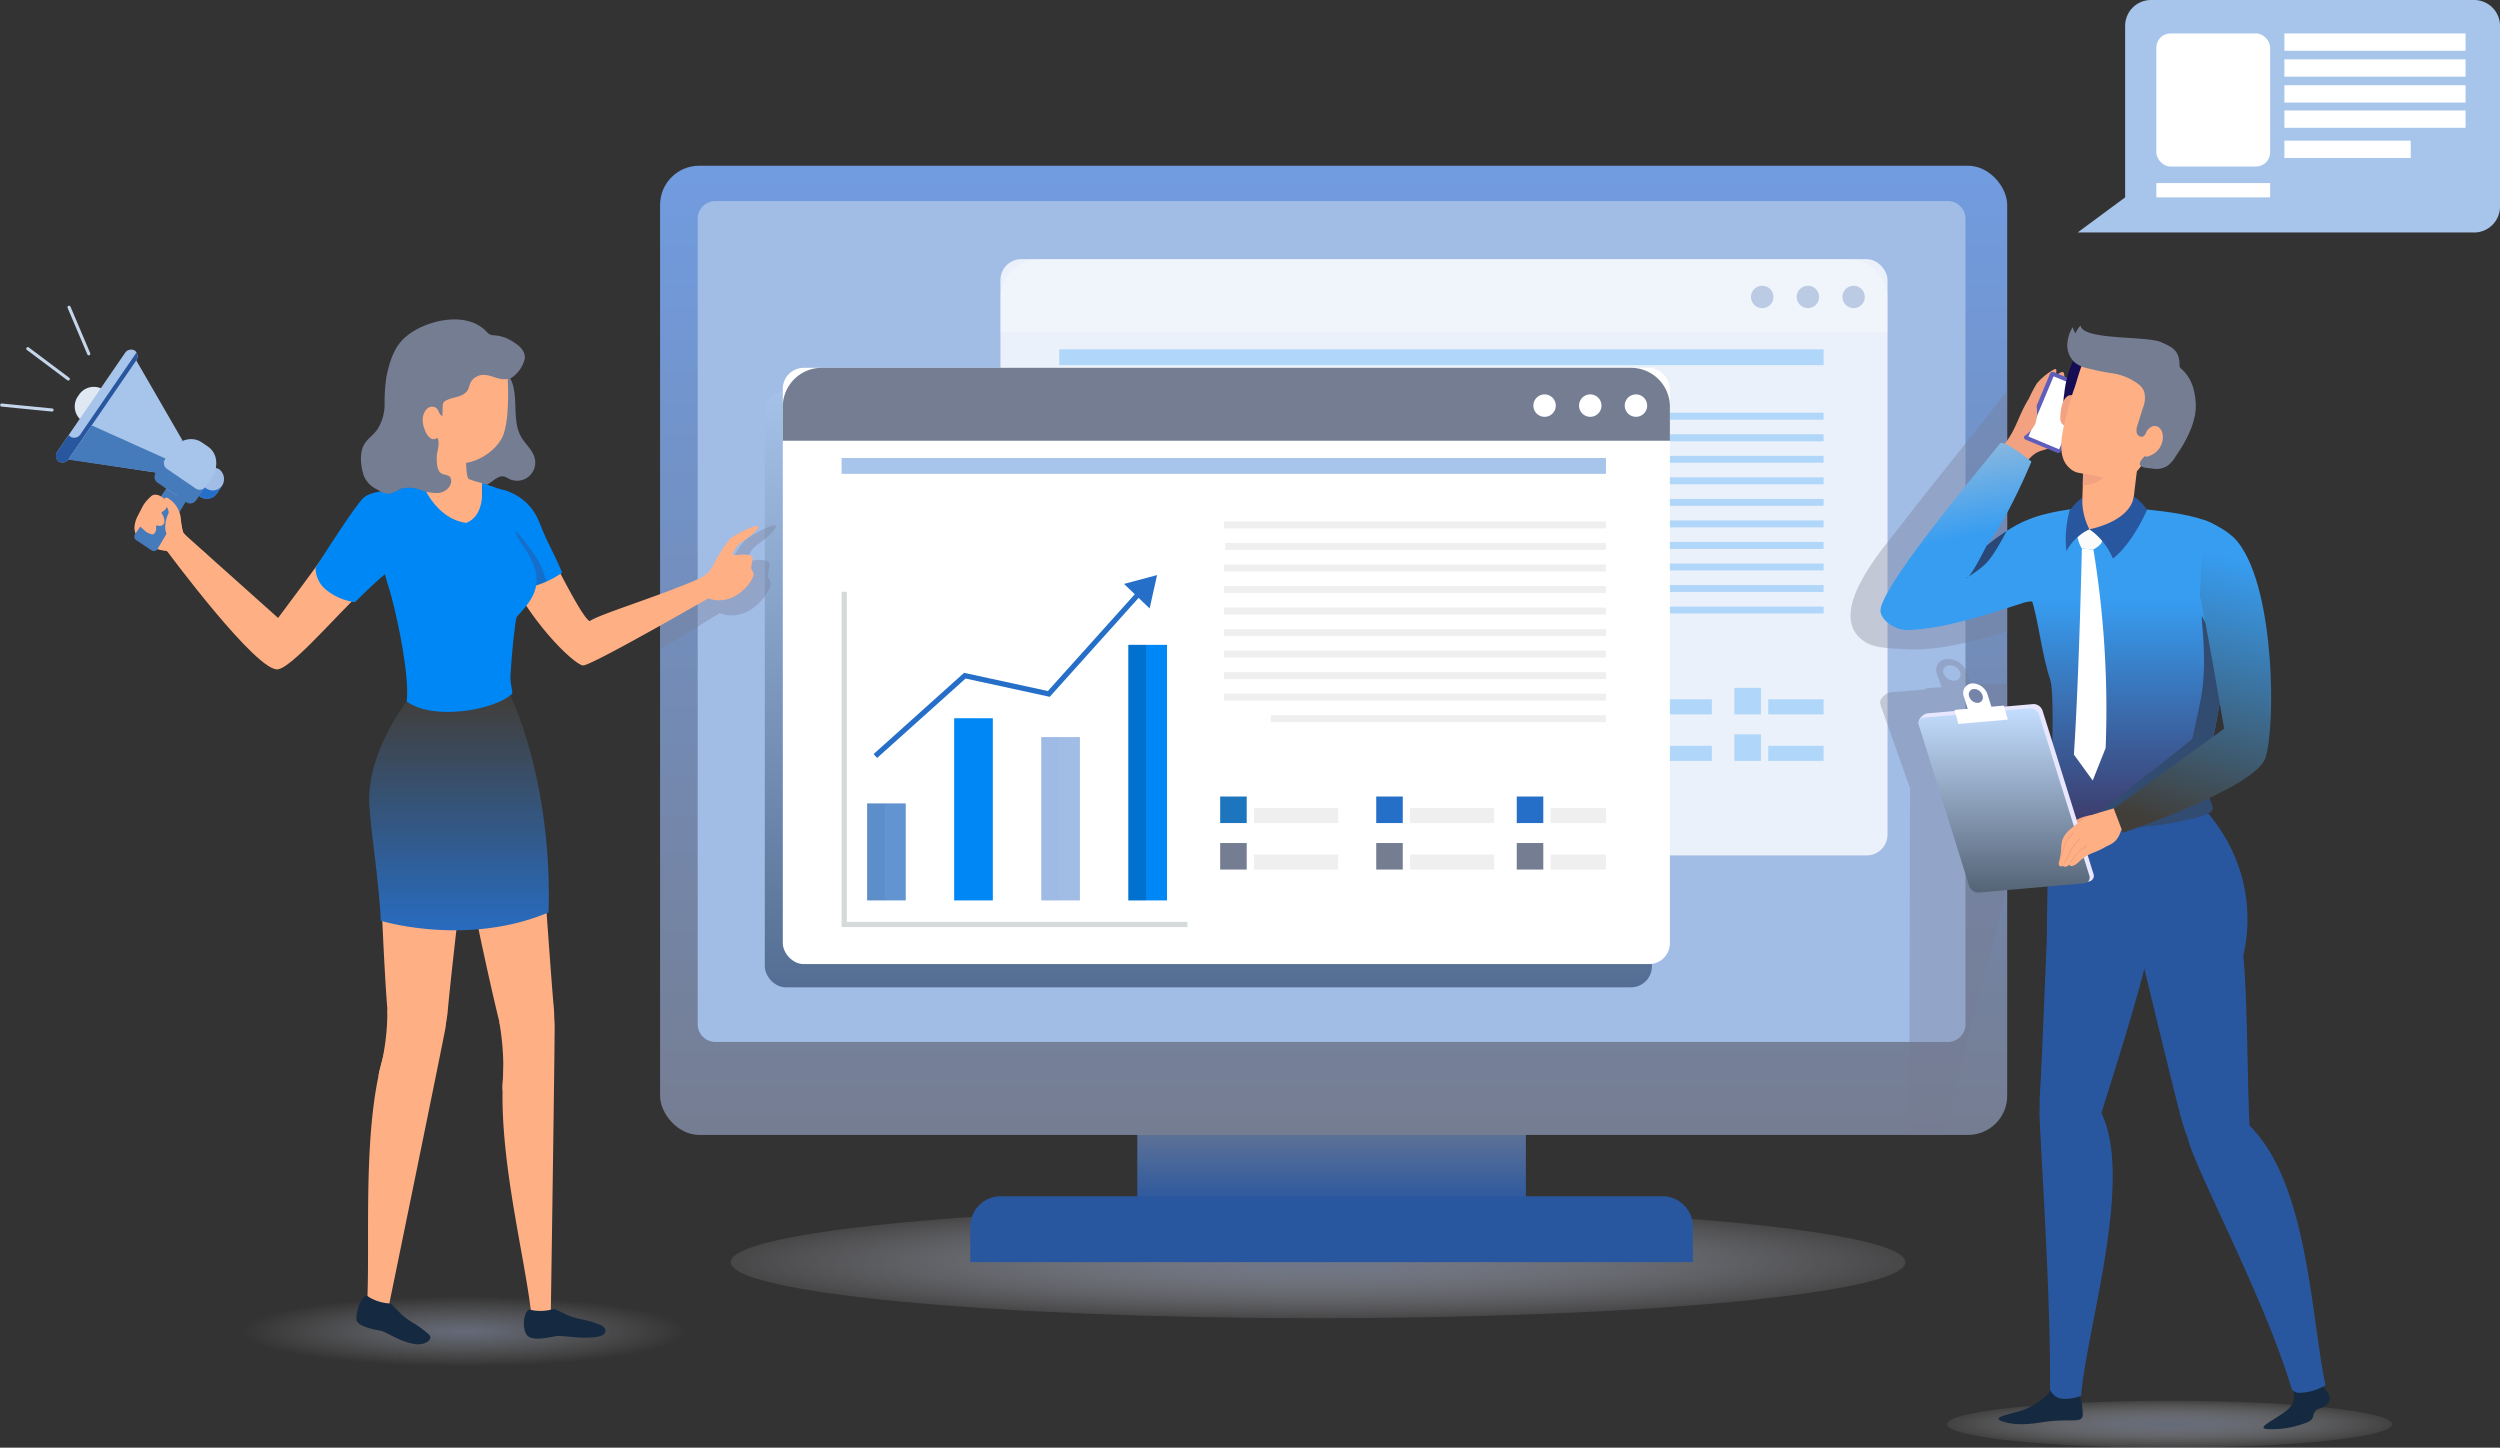 <?xml version="1.0" encoding="UTF-8"?> <svg xmlns="http://www.w3.org/2000/svg" xmlns:xlink="http://www.w3.org/1999/xlink" width="599.61" height="347.217" viewBox="0 0 599.61 347.217"><rect x="0" y="0" width="599.61" height="347.217" fill="#333333" stroke="none"/><defs><radialGradient id="radial-gradient" cx="0.5" cy="0.5" r="0.5" gradientUnits="objectBoundingBox"><stop offset="0" stop-color="#757d92" stop-opacity="0.902"></stop><stop offset="1" stop-color="#c3c3cb" stop-opacity="0.141"></stop></radialGradient><radialGradient id="radial-gradient-2" cx="0.5" cy="0.5" r="0.5" gradientUnits="objectBoundingBox"><stop offset="0" stop-color="#757d92" stop-opacity="0.749"></stop><stop offset="1" stop-color="#949391" stop-opacity="0"></stop></radialGradient><linearGradient id="linear-gradient" x1="0.5" x2="0.5" y2="1" gradientUnits="objectBoundingBox"><stop offset="0" stop-color="#757d92"></stop><stop offset="1" stop-color="#29579f"></stop></linearGradient><linearGradient id="linear-gradient-2" x1="0.5" x2="0.5" y2="1" gradientUnits="objectBoundingBox"><stop offset="0" stop-color="#719ce0"></stop><stop offset="1" stop-color="#757d92"></stop></linearGradient><linearGradient id="linear-gradient-3" x1="0.5" x2="0.5" y2="1" gradientUnits="objectBoundingBox"><stop offset="0" stop-color="#a7c5eb"></stop><stop offset="1" stop-color="#152c50"></stop></linearGradient><linearGradient id="linear-gradient-4" x1="0.5" x2="0.5" y2="1" gradientUnits="objectBoundingBox"><stop offset="0" stop-color="#413e39"></stop><stop offset="1" stop-color="#266fc9"></stop></linearGradient><radialGradient id="radial-gradient-3" cx="0.5" cy="0.5" r="0.5" gradientUnits="objectBoundingBox"><stop offset="0" stop-color="#757d92" stop-opacity="0.749"></stop><stop offset="1" stop-color="#d4d4d5" stop-opacity="0.09"></stop></radialGradient><linearGradient id="linear-gradient-5" x1="0.5" x2="0.61" y2="0.474" gradientUnits="objectBoundingBox"><stop offset="0" stop-color="#90bade"></stop><stop offset="1" stop-color="#379df1"></stop></linearGradient><linearGradient id="linear-gradient-6" x1="0.5" y1="0.293" x2="0.5" y2="1" gradientUnits="objectBoundingBox"><stop offset="0" stop-color="#379df1"></stop><stop offset="1" stop-color="#3d3a69"></stop></linearGradient><linearGradient id="linear-gradient-7" x1="0.5" x2="0.5" y2="1" gradientUnits="objectBoundingBox"><stop offset="0" stop-color="#c4deff"></stop><stop offset="1" stop-color="#546376"></stop></linearGradient><linearGradient id="linear-gradient-8" x1="0.631" y1="0.103" x2="0.5" y2="1" gradientUnits="objectBoundingBox"><stop offset="0" stop-color="#379df1"></stop><stop offset="1" stop-color="#413e39"></stop></linearGradient></defs><g id="Сгруппировать_2320" data-name="Сгруппировать 2320" transform="translate(-819.589 -232.149)"><g id="Сгруппировать_1471" data-name="Сгруппировать 1471" transform="translate(994.829 521.427)"><path id="Контур_4265" data-name="Контур 4265" d="M336.984,358.353c0,7.419,63.077,13.439,140.894,13.439s140.882-6.02,140.882-13.439S555.683,344.91,477.878,344.91,336.984,350.928,336.984,358.353Z" transform="translate(-336.984 -344.91)" fill="url(#radial-gradient)"></path></g><path id="Контур_4266" data-name="Контур 4266" d="M455.343,364.94c0,4.645-23.9,8.409-53.387,8.409s-53.387-3.765-53.387-8.409,23.9-8.409,53.387-8.409S455.343,360.3,455.343,364.94Z" transform="translate(528.99 186.521)" fill="url(#radial-gradient-2)"></path><g id="Сгруппировать_1703" data-name="Сгруппировать 1703" transform="translate(977.902 271.901)"><rect id="Прямоугольник_690" data-name="Прямоугольник 690" width="93.205" height="25.073" transform="translate(114.458 224.267)" fill="url(#linear-gradient)"></rect><rect id="Прямоугольник_691" data-name="Прямоугольник 691" width="323.104" height="232.453" rx="9.387" transform="translate(0)" fill="url(#linear-gradient-2)"></rect><path id="Контур_4399" data-name="Контур 4399" d="M4.239,0H299.833a4.239,4.239,0,0,1,4.239,4.239v193.2a4.239,4.239,0,0,1-4.239,4.239H4.239A4.239,4.239,0,0,1,0,197.435V4.239A4.239,4.239,0,0,1,4.239,0Z" transform="translate(9.025 8.476)" fill="#a1bce5"></path><path id="Прямоугольник_693" data-name="Прямоугольник 693" d="M7.322,0H166.007a7.322,7.322,0,0,1,7.322,7.322v8.484a0,0,0,0,1,0,0H0a0,0,0,0,1,0,0V7.322A7.322,7.322,0,0,1,7.322,0Z" transform="translate(74.396 247.16)" fill="#29579f"></path><g id="Сгруппировать_1480" data-name="Сгруппировать 1480" transform="translate(81.64 22.405)" opacity="0.79"><g id="Сгруппировать_1479" data-name="Сгруппировать 1479"><g id="Сгруппировать_1478" data-name="Сгруппировать 1478"><rect id="Прямоугольник_694" data-name="Прямоугольник 694" width="212.761" height="143.012" rx="5.01" fill="#fff"></rect></g></g></g><g id="Сгруппировать_1588" data-name="Сгруппировать 1588" transform="translate(81.64 22.405)" opacity="0.25" style="mix-blend-mode: multiply;isolation: isolate"><g id="Сгруппировать_1587" data-name="Сгруппировать 1587" transform="translate(14.1 21.626)"><g id="Сгруппировать_1483" data-name="Сгруппировать 1483" transform="translate(6.121 82.843)"><g id="Сгруппировать_1482" data-name="Сгруппировать 1482"><g id="Сгруппировать_1481" data-name="Сгруппировать 1481"><rect id="Прямоугольник_695" data-name="Прямоугольник 695" width="9.268" height="23.267" fill="#0087f6"></rect></g></g></g><g id="Сгруппировать_1486" data-name="Сгруппировать 1486" transform="translate(27.004 62.418)"><g id="Сгруппировать_1485" data-name="Сгруппировать 1485"><g id="Сгруппировать_1484" data-name="Сгруппировать 1484"><rect id="Прямоугольник_696" data-name="Прямоугольник 696" width="9.268" height="43.692" fill="#0087f6"></rect></g></g></g><g id="Сгруппировать_1489" data-name="Сгруппировать 1489" transform="translate(47.889 66.936)"><g id="Сгруппировать_1488" data-name="Сгруппировать 1488"><g id="Сгруппировать_1487" data-name="Сгруппировать 1487"><rect id="Прямоугольник_697" data-name="Прямоугольник 697" width="9.268" height="39.174" fill="#0087f6"></rect></g></g></g><g id="Сгруппировать_1492" data-name="Сгруппировать 1492" transform="translate(68.773 44.818)"><g id="Сгруппировать_1491" data-name="Сгруппировать 1491"><g id="Сгруппировать_1490" data-name="Сгруппировать 1490"><rect id="Прямоугольник_698" data-name="Прямоугольник 698" width="9.268" height="61.292" fill="#0087f6"></rect></g></g></g><g id="Сгруппировать_1495" data-name="Сгруппировать 1495" transform="translate(27.004 62.418)" opacity="0.15" style="mix-blend-mode: multiply;isolation: isolate"><g id="Сгруппировать_1494" data-name="Сгруппировать 1494"><g id="Сгруппировать_1493" data-name="Сгруппировать 1493"><rect id="Прямоугольник_699" data-name="Прямоугольник 699" width="4.254" height="43.692" fill="#0087f6" opacity="0.26"></rect></g></g></g><g id="Сгруппировать_1498" data-name="Сгруппировать 1498" transform="translate(6.121 82.843)" opacity="0.15" style="mix-blend-mode: multiply;isolation: isolate"><g id="Сгруппировать_1497" data-name="Сгруппировать 1497"><g id="Сгруппировать_1496" data-name="Сгруппировать 1496"><rect id="Прямоугольник_700" data-name="Прямоугольник 700" width="4.253" height="23.267" fill="#0087f6" opacity="0.26"></rect></g></g></g><g id="Сгруппировать_1501" data-name="Сгруппировать 1501" transform="translate(68.773 44.818)" opacity="0.62" style="mix-blend-mode: multiply;isolation: isolate"><g id="Сгруппировать_1500" data-name="Сгруппировать 1500"><g id="Сгруппировать_1499" data-name="Сгруппировать 1499"><rect id="Прямоугольник_701" data-name="Прямоугольник 701" width="4.254" height="61.292" fill="#0087f6" opacity="0.26"></rect></g></g></g><g id="Сгруппировать_1504" data-name="Сгруппировать 1504" transform="translate(47.889 66.936)" opacity="0.15" style="mix-blend-mode: multiply;isolation: isolate"><g id="Сгруппировать_1503" data-name="Сгруппировать 1503"><g id="Сгруппировать_1502" data-name="Сгруппировать 1502"><rect id="Прямоугольник_702" data-name="Прямоугольник 702" width="4.254" height="39.174" fill="#0087f6" opacity="0.26"></rect></g></g></g><g id="Сгруппировать_1507" data-name="Сгруппировать 1507" transform="translate(0 24.194)"><g id="Сгруппировать_1506" data-name="Сгруппировать 1506"><g id="Сгруппировать_1505" data-name="Сгруппировать 1505"><path id="Контур_4279" data-name="Контур 4279" d="M536.888,335.8H453.943V247.48h1.265v87.055h81.679Z" transform="translate(-453.943 -247.48)" fill="#0087f6"></path></g></g></g><g id="Сгруппировать_1510" data-name="Сгруппировать 1510" transform="translate(7.674 31.661)"><g id="Сгруппировать_1509" data-name="Сгруппировать 1509"><g id="Сгруппировать_1508" data-name="Сгруппировать 1508"><path id="Контур_4280" data-name="Контур 4280" d="M458.913,291.778l-.845-.941,21.7-19.483,20.1,4.366,21.762-24.227.942.846-22.254,24.774-20.183-4.385Z" transform="translate(-458.068 -251.492)" fill="#0087f6"></path></g></g></g><g id="Сгруппировать_1513" data-name="Сгруппировать 1513" transform="translate(67.742 28.082)"><g id="Сгруппировать_1512" data-name="Сгруппировать 1512"><g id="Сгруппировать_1511" data-name="Сгруппировать 1511"><path id="Контур_4281" data-name="Контур 4281" d="M496.484,257.573l-6.136-5.884,7.922-2.12Z" transform="translate(-490.348 -249.569)" fill="#0087f6"></path></g></g></g><g id="Сгруппировать_1526" data-name="Сгруппировать 1526" transform="translate(90.799 81.193)"><g id="Сгруппировать_1516" data-name="Сгруппировать 1516"><g id="Сгруппировать_1515" data-name="Сгруппировать 1515"><g id="Сгруппировать_1514" data-name="Сгруппировать 1514"><rect id="Прямоугольник_703" data-name="Прямоугольник 703" width="6.365" height="6.365" fill="#0087f6"></rect></g></g></g><g id="Сгруппировать_1519" data-name="Сгруппировать 1519" transform="translate(0 11.152)"><g id="Сгруппировать_1518" data-name="Сгруппировать 1518"><g id="Сгруппировать_1517" data-name="Сгруппировать 1517"><rect id="Прямоугольник_704" data-name="Прямоугольник 704" width="6.365" height="6.365" fill="#0087f6"></rect></g></g></g><g id="Сгруппировать_1522" data-name="Сгруппировать 1522" transform="translate(8.118 13.899)"><g id="Сгруппировать_1521" data-name="Сгруппировать 1521"><g id="Сгруппировать_1520" data-name="Сгруппировать 1520"><rect id="Прямоугольник_705" data-name="Прямоугольник 705" width="20.175" height="3.617" fill="#0087f6"></rect></g></g></g><g id="Сгруппировать_1525" data-name="Сгруппировать 1525" transform="translate(8.118 2.748)"><g id="Сгруппировать_1524" data-name="Сгруппировать 1524"><g id="Сгруппировать_1523" data-name="Сгруппировать 1523"><rect id="Прямоугольник_706" data-name="Прямоугольник 706" width="20.175" height="3.617" fill="#0087f6"></rect></g></g></g></g><g id="Сгруппировать_1539" data-name="Сгруппировать 1539" transform="translate(128.229 81.193)"><g id="Сгруппировать_1529" data-name="Сгруппировать 1529"><g id="Сгруппировать_1528" data-name="Сгруппировать 1528"><g id="Сгруппировать_1527" data-name="Сгруппировать 1527"><rect id="Прямоугольник_707" data-name="Прямоугольник 707" width="6.365" height="6.365" fill="#0087f6"></rect></g></g></g><g id="Сгруппировать_1532" data-name="Сгруппировать 1532" transform="translate(0 11.152)"><g id="Сгруппировать_1531" data-name="Сгруппировать 1531"><g id="Сгруппировать_1530" data-name="Сгруппировать 1530"><rect id="Прямоугольник_708" data-name="Прямоугольник 708" width="6.365" height="6.365" fill="#0087f6"></rect></g></g></g><g id="Сгруппировать_1535" data-name="Сгруппировать 1535" transform="translate(8.118 13.899)"><g id="Сгруппировать_1534" data-name="Сгруппировать 1534"><g id="Сгруппировать_1533" data-name="Сгруппировать 1533"><rect id="Прямоугольник_709" data-name="Прямоугольник 709" width="20.175" height="3.617" fill="#0087f6"></rect></g></g></g><g id="Сгруппировать_1538" data-name="Сгруппировать 1538" transform="translate(8.118 2.748)"><g id="Сгруппировать_1537" data-name="Сгруппировать 1537"><g id="Сгруппировать_1536" data-name="Сгруппировать 1536"><rect id="Прямоугольник_710" data-name="Прямоугольник 710" width="20.175" height="3.617" fill="#0087f6"></rect></g></g></g></g><g id="Сгруппировать_1552" data-name="Сгруппировать 1552" transform="translate(161.934 81.193)"><g id="Сгруппировать_1542" data-name="Сгруппировать 1542"><g id="Сгруппировать_1541" data-name="Сгруппировать 1541"><g id="Сгруппировать_1540" data-name="Сгруппировать 1540"><rect id="Прямоугольник_711" data-name="Прямоугольник 711" width="6.365" height="6.365" fill="#0087f6"></rect></g></g></g><g id="Сгруппировать_1545" data-name="Сгруппировать 1545" transform="translate(0 11.152)"><g id="Сгруппировать_1544" data-name="Сгруппировать 1544"><g id="Сгруппировать_1543" data-name="Сгруппировать 1543"><rect id="Прямоугольник_712" data-name="Прямоугольник 712" width="6.365" height="6.365" fill="#0087f6"></rect></g></g></g><g id="Сгруппировать_1548" data-name="Сгруппировать 1548" transform="translate(8.118 13.899)"><g id="Сгруппировать_1547" data-name="Сгруппировать 1547"><g id="Сгруппировать_1546" data-name="Сгруппировать 1546"><rect id="Прямоугольник_713" data-name="Прямоугольник 713" width="13.277" height="3.617" fill="#0087f6"></rect></g></g></g><g id="Сгруппировать_1551" data-name="Сгруппировать 1551" transform="translate(8.118 2.748)"><g id="Сгруппировать_1550" data-name="Сгруппировать 1550"><g id="Сгруппировать_1549" data-name="Сгруппировать 1549"><rect id="Прямоугольник_714" data-name="Прямоугольник 714" width="13.277" height="3.617" fill="#0087f6"></rect></g></g></g></g><g id="Сгруппировать_1586" data-name="Сгруппировать 1586"><g id="Сгруппировать_1555" data-name="Сгруппировать 1555" transform="translate(91.99 20.382)"><g id="Сгруппировать_1554" data-name="Сгруппировать 1554"><g id="Сгруппировать_1553" data-name="Сгруппировать 1553"><rect id="Прямоугольник_715" data-name="Прямоугольник 715" width="91.338" height="1.661" fill="#0087f6"></rect></g></g></g><g id="Сгруппировать_1558" data-name="Сгруппировать 1558"><g id="Сгруппировать_1557" data-name="Сгруппировать 1557"><g id="Сгруппировать_1556" data-name="Сгруппировать 1556"><rect id="Прямоугольник_716" data-name="Прямоугольник 716" width="183.328" height="3.801" fill="#0087f6"></rect></g></g></g><g id="Сгруппировать_1561" data-name="Сгруппировать 1561" transform="translate(91.716 25.546)"><g id="Сгруппировать_1560" data-name="Сгруппировать 1560"><g id="Сгруппировать_1559" data-name="Сгруппировать 1559"><rect id="Прямоугольник_717" data-name="Прямоугольник 717" width="91.612" height="1.66" fill="#0087f6"></rect></g></g></g><g id="Сгруппировать_1564" data-name="Сгруппировать 1564" transform="translate(91.716 15.218)"><g id="Сгруппировать_1563" data-name="Сгруппировать 1563"><g id="Сгруппировать_1562" data-name="Сгруппировать 1562"><rect id="Прямоугольник_718" data-name="Прямоугольник 718" width="91.612" height="1.661" fill="#0087f6"></rect></g></g></g><g id="Сгруппировать_1567" data-name="Сгруппировать 1567" transform="translate(91.716 30.71)"><g id="Сгруппировать_1566" data-name="Сгруппировать 1566"><g id="Сгруппировать_1565" data-name="Сгруппировать 1565"><rect id="Прямоугольник_719" data-name="Прямоугольник 719" width="91.612" height="1.661" fill="#0087f6"></rect></g></g></g><g id="Сгруппировать_1570" data-name="Сгруппировать 1570" transform="translate(91.716 35.875)"><g id="Сгруппировать_1569" data-name="Сгруппировать 1569"><g id="Сгруппировать_1568" data-name="Сгруппировать 1568"><rect id="Прямоугольник_720" data-name="Прямоугольник 720" width="91.612" height="1.66" fill="#0087f6"></rect></g></g></g><g id="Сгруппировать_1573" data-name="Сгруппировать 1573" transform="translate(91.716 41.039)"><g id="Сгруппировать_1572" data-name="Сгруппировать 1572"><g id="Сгруппировать_1571" data-name="Сгруппировать 1571"><rect id="Прямоугольник_721" data-name="Прямоугольник 721" width="91.612" height="1.661" fill="#0087f6"></rect></g></g></g><g id="Сгруппировать_1576" data-name="Сгруппировать 1576" transform="translate(91.716 46.203)"><g id="Сгруппировать_1575" data-name="Сгруппировать 1575"><g id="Сгруппировать_1574" data-name="Сгруппировать 1574"><rect id="Прямоугольник_722" data-name="Прямоугольник 722" width="91.612" height="1.66" fill="#0087f6"></rect></g></g></g><g id="Сгруппировать_1579" data-name="Сгруппировать 1579" transform="translate(91.716 51.368)"><g id="Сгруппировать_1578" data-name="Сгруппировать 1578"><g id="Сгруппировать_1577" data-name="Сгруппировать 1577"><rect id="Прямоугольник_723" data-name="Прямоугольник 723" width="91.612" height="1.66" fill="#0087f6"></rect></g></g></g><g id="Сгруппировать_1582" data-name="Сгруппировать 1582" transform="translate(91.716 56.532)"><g id="Сгруппировать_1581" data-name="Сгруппировать 1581"><g id="Сгруппировать_1580" data-name="Сгруппировать 1580"><rect id="Прямоугольник_724" data-name="Прямоугольник 724" width="91.612" height="1.661" fill="#0087f6"></rect></g></g></g><g id="Сгруппировать_1585" data-name="Сгруппировать 1585" transform="translate(102.932 61.696)"><g id="Сгруппировать_1584" data-name="Сгруппировать 1584"><g id="Сгруппировать_1583" data-name="Сгруппировать 1583"><rect id="Прямоугольник_725" data-name="Прямоугольник 725" width="80.396" height="1.661" fill="#0087f6"></rect></g></g></g></g></g><path id="Контур_4282" data-name="Контур 4282" d="M649.8,222.856H455.689a9.323,9.323,0,0,0-9.323,9.323v8.16h212.76v-8.16A9.323,9.323,0,0,0,649.8,222.856Z" transform="translate(-446.366 -222.856)" fill="#fff"></path><path id="Контур_4283" data-name="Контур 4283" d="M548.484,228.968a2.688,2.688,0,1,1-2.687-2.687A2.687,2.687,0,0,1,548.484,228.968Z" transform="translate(-363.089 -219.908)" fill="#29579f"></path><circle id="Эллипс_122" data-name="Эллипс 122" cx="2.688" cy="2.688" r="2.688" transform="translate(190.976 6.373)" fill="#29579f"></circle><circle id="Эллипс_123" data-name="Эллипс 123" cx="2.688" cy="2.688" r="2.688" transform="translate(201.932 6.373)" fill="#29579f"></circle></g><g id="Сгруппировать_1702" data-name="Сгруппировать 1702" transform="translate(25.123 48.47)"><g id="Сгруппировать_1591" data-name="Сгруппировать 1591" transform="translate(0 5.569)" style="isolation: isolate"><g id="Сгруппировать_1590" data-name="Сгруппировать 1590"><g id="Сгруппировать_1589" data-name="Сгруппировать 1589"><rect id="Прямоугольник_726" data-name="Прямоугольник 726" width="212.761" height="143.012" rx="5.01" opacity="0.55" fill="url(#linear-gradient-3)" style="mix-blend-mode: multiply;isolation: isolate"></rect></g></g></g><g id="Сгруппировать_1594" data-name="Сгруппировать 1594" transform="translate(4.316)"><g id="Сгруппировать_1593" data-name="Сгруппировать 1593"><g id="Сгруппировать_1592" data-name="Сгруппировать 1592"><rect id="Прямоугольник_727" data-name="Прямоугольник 727" width="212.761" height="143.012" rx="5.01" fill="#fff"></rect></g></g></g><g id="Сгруппировать_1701" data-name="Сгруппировать 1701" transform="translate(18.416 21.626)"><g id="Сгруппировать_1597" data-name="Сгруппировать 1597" transform="translate(6.121 82.843)"><g id="Сгруппировать_1596" data-name="Сгруппировать 1596"><g id="Сгруппировать_1595" data-name="Сгруппировать 1595"><rect id="Прямоугольник_728" data-name="Прямоугольник 728" width="9.268" height="23.267" fill="#6294d2"></rect></g></g></g><g id="Сгруппировать_1600" data-name="Сгруппировать 1600" transform="translate(27.004 62.418)"><g id="Сгруппировать_1599" data-name="Сгруппировать 1599"><g id="Сгруппировать_1598" data-name="Сгруппировать 1598"><rect id="Прямоугольник_729" data-name="Прямоугольник 729" width="9.268" height="43.692" fill="#0087f6"></rect></g></g></g><g id="Сгруппировать_1603" data-name="Сгруппировать 1603" transform="translate(47.889 66.936)"><g id="Сгруппировать_1602" data-name="Сгруппировать 1602"><g id="Сгруппировать_1601" data-name="Сгруппировать 1601"><rect id="Прямоугольник_730" data-name="Прямоугольник 730" width="9.268" height="39.174" fill="#a1bce5"></rect></g></g></g><g id="Сгруппировать_1606" data-name="Сгруппировать 1606" transform="translate(68.773 44.818)"><g id="Сгруппировать_1605" data-name="Сгруппировать 1605"><g id="Сгруппировать_1604" data-name="Сгруппировать 1604"><rect id="Прямоугольник_731" data-name="Прямоугольник 731" width="9.268" height="61.292" fill="#0087f6"></rect></g></g></g><g id="Сгруппировать_1609" data-name="Сгруппировать 1609" transform="translate(27.004 62.418)" opacity="0.15" style="mix-blend-mode: multiply;isolation: isolate"><g id="Сгруппировать_1608" data-name="Сгруппировать 1608"><g id="Сгруппировать_1607" data-name="Сгруппировать 1607"><rect id="Прямоугольник_732" data-name="Прямоугольник 732" width="4.254" height="43.692" fill="#0087f6" opacity="0.26"></rect></g></g></g><g id="Сгруппировать_1612" data-name="Сгруппировать 1612" transform="translate(6.121 82.843)" opacity="0.15" style="mix-blend-mode: multiply;isolation: isolate"><g id="Сгруппировать_1611" data-name="Сгруппировать 1611"><g id="Сгруппировать_1610" data-name="Сгруппировать 1610"><rect id="Прямоугольник_733" data-name="Прямоугольник 733" width="4.254" height="23.267" opacity="0.26"></rect></g></g></g><g id="Сгруппировать_1615" data-name="Сгруппировать 1615" transform="translate(68.773 44.818)" opacity="0.62" style="mix-blend-mode: multiply;isolation: isolate"><g id="Сгруппировать_1614" data-name="Сгруппировать 1614"><g id="Сгруппировать_1613" data-name="Сгруппировать 1613"><rect id="Прямоугольник_734" data-name="Прямоугольник 734" width="4.253" height="61.292" opacity="0.26"></rect></g></g></g><g id="Сгруппировать_1618" data-name="Сгруппировать 1618" transform="translate(47.889 66.936)" opacity="0.15" style="mix-blend-mode: multiply;isolation: isolate"><g id="Сгруппировать_1617" data-name="Сгруппировать 1617"><g id="Сгруппировать_1616" data-name="Сгруппировать 1616"><rect id="Прямоугольник_735" data-name="Прямоугольник 735" width="4.254" height="39.174" fill="#719ce0" opacity="0.26"></rect></g></g></g><g id="Сгруппировать_1621" data-name="Сгруппировать 1621" transform="translate(0 32.084)"><g id="Сгруппировать_1620" data-name="Сгруппировать 1620"><g id="Сгруппировать_1619" data-name="Сгруппировать 1619"><path id="Контур_4284" data-name="Контур 4284" d="M508.835,346.157H425.891V265.727h1.265v79.165h81.679Z" transform="translate(-425.891 -265.727)" fill="#d5dbda"></path></g></g></g><g id="Сгруппировать_1624" data-name="Сгруппировать 1624" transform="translate(7.675 31.661)"><g id="Сгруппировать_1623" data-name="Сгруппировать 1623"><g id="Сгруппировать_1622" data-name="Сгруппировать 1622"><path id="Контур_4285" data-name="Контур 4285" d="M430.86,305.785l-.845-.941,21.7-19.483,20.1,4.366L493.572,265.5l.942.846L472.26,291.119l-20.183-4.385Z" transform="translate(-430.015 -265.5)" fill="#266fc9"></path></g></g></g><g id="Сгруппировать_1627" data-name="Сгруппировать 1627" transform="translate(67.742 28.082)"><g id="Сгруппировать_1626" data-name="Сгруппировать 1626"><g id="Сгруппировать_1625" data-name="Сгруппировать 1625"><path id="Контур_4286" data-name="Контур 4286" d="M468.431,271.58l-6.136-5.884,7.922-2.12Z" transform="translate(-462.295 -263.576)" fill="#266fc9"></path></g></g></g><g id="Сгруппировать_1640" data-name="Сгруппировать 1640" transform="translate(90.799 81.193)"><g id="Сгруппировать_1630" data-name="Сгруппировать 1630"><g id="Сгруппировать_1629" data-name="Сгруппировать 1629"><g id="Сгруппировать_1628" data-name="Сгруппировать 1628"><rect id="Прямоугольник_736" data-name="Прямоугольник 736" width="6.365" height="6.365" fill="#1d75be"></rect></g></g></g><g id="Сгруппировать_1633" data-name="Сгруппировать 1633" transform="translate(0 11.152)"><g id="Сгруппировать_1632" data-name="Сгруппировать 1632"><g id="Сгруппировать_1631" data-name="Сгруппировать 1631"><rect id="Прямоугольник_737" data-name="Прямоугольник 737" width="6.365" height="6.365" fill="#757d92"></rect></g></g></g><g id="Сгруппировать_1636" data-name="Сгруппировать 1636" transform="translate(8.118 13.899)"><g id="Сгруппировать_1635" data-name="Сгруппировать 1635"><g id="Сгруппировать_1634" data-name="Сгруппировать 1634"><rect id="Прямоугольник_738" data-name="Прямоугольник 738" width="20.175" height="3.617" fill="#efefef"></rect></g></g></g><g id="Сгруппировать_1639" data-name="Сгруппировать 1639" transform="translate(8.118 2.748)"><g id="Сгруппировать_1638" data-name="Сгруппировать 1638"><g id="Сгруппировать_1637" data-name="Сгруппировать 1637"><rect id="Прямоугольник_739" data-name="Прямоугольник 739" width="20.175" height="3.617" fill="#efefef"></rect></g></g></g></g><g id="Сгруппировать_1653" data-name="Сгруппировать 1653" transform="translate(128.229 81.193)"><g id="Сгруппировать_1643" data-name="Сгруппировать 1643"><g id="Сгруппировать_1642" data-name="Сгруппировать 1642"><g id="Сгруппировать_1641" data-name="Сгруппировать 1641"><rect id="Прямоугольник_740" data-name="Прямоугольник 740" width="6.365" height="6.365" fill="#266fc9"></rect></g></g></g><g id="Сгруппировать_1646" data-name="Сгруппировать 1646" transform="translate(0 11.152)"><g id="Сгруппировать_1645" data-name="Сгруппировать 1645"><g id="Сгруппировать_1644" data-name="Сгруппировать 1644"><rect id="Прямоугольник_741" data-name="Прямоугольник 741" width="6.365" height="6.365" fill="#757d92"></rect></g></g></g><g id="Сгруппировать_1649" data-name="Сгруппировать 1649" transform="translate(8.118 13.899)"><g id="Сгруппировать_1648" data-name="Сгруппировать 1648"><g id="Сгруппировать_1647" data-name="Сгруппировать 1647"><rect id="Прямоугольник_742" data-name="Прямоугольник 742" width="20.175" height="3.617" fill="#efefef"></rect></g></g></g><g id="Сгруппировать_1652" data-name="Сгруппировать 1652" transform="translate(8.118 2.748)"><g id="Сгруппировать_1651" data-name="Сгруппировать 1651"><g id="Сгруппировать_1650" data-name="Сгруппировать 1650"><rect id="Прямоугольник_743" data-name="Прямоугольник 743" width="20.175" height="3.617" fill="#efefef"></rect></g></g></g></g><g id="Сгруппировать_1666" data-name="Сгруппировать 1666" transform="translate(161.934 81.193)"><g id="Сгруппировать_1656" data-name="Сгруппировать 1656"><g id="Сгруппировать_1655" data-name="Сгруппировать 1655"><g id="Сгруппировать_1654" data-name="Сгруппировать 1654"><rect id="Прямоугольник_744" data-name="Прямоугольник 744" width="6.365" height="6.365" fill="#266fc9"></rect></g></g></g><g id="Сгруппировать_1659" data-name="Сгруппировать 1659" transform="translate(0 11.152)"><g id="Сгруппировать_1658" data-name="Сгруппировать 1658"><g id="Сгруппировать_1657" data-name="Сгруппировать 1657"><rect id="Прямоугольник_745" data-name="Прямоугольник 745" width="6.365" height="6.365" fill="#757d92"></rect></g></g></g><g id="Сгруппировать_1662" data-name="Сгруппировать 1662" transform="translate(8.118 13.899)"><g id="Сгруппировать_1661" data-name="Сгруппировать 1661"><g id="Сгруппировать_1660" data-name="Сгруппировать 1660"><rect id="Прямоугольник_746" data-name="Прямоугольник 746" width="13.276" height="3.617" fill="#efefef"></rect></g></g></g><g id="Сгруппировать_1665" data-name="Сгруппировать 1665" transform="translate(8.118 2.748)"><g id="Сгруппировать_1664" data-name="Сгруппировать 1664"><g id="Сгруппировать_1663" data-name="Сгруппировать 1663"><rect id="Прямоугольник_747" data-name="Прямоугольник 747" width="13.276" height="3.617" fill="#efefef"></rect></g></g></g></g><g id="Сгруппировать_1700" data-name="Сгруппировать 1700"><g id="Сгруппировать_1669" data-name="Сгруппировать 1669" transform="translate(91.99 20.382)"><g id="Сгруппировать_1668" data-name="Сгруппировать 1668"><g id="Сгруппировать_1667" data-name="Сгруппировать 1667"><rect id="Прямоугольник_748" data-name="Прямоугольник 748" width="91.338" height="1.661" fill="#efefef"></rect></g></g></g><g id="Сгруппировать_1672" data-name="Сгруппировать 1672"><g id="Сгруппировать_1671" data-name="Сгруппировать 1671"><g id="Сгруппировать_1670" data-name="Сгруппировать 1670"><rect id="Прямоугольник_749" data-name="Прямоугольник 749" width="183.328" height="3.801" fill="#a7c5eb"></rect></g></g></g><g id="Сгруппировать_1675" data-name="Сгруппировать 1675" transform="translate(91.716 25.546)"><g id="Сгруппировать_1674" data-name="Сгруппировать 1674"><g id="Сгруппировать_1673" data-name="Сгруппировать 1673"><rect id="Прямоугольник_750" data-name="Прямоугольник 750" width="91.612" height="1.66" fill="#efefef"></rect></g></g></g><g id="Сгруппировать_1678" data-name="Сгруппировать 1678" transform="translate(91.716 15.218)"><g id="Сгруппировать_1677" data-name="Сгруппировать 1677"><g id="Сгруппировать_1676" data-name="Сгруппировать 1676"><rect id="Прямоугольник_751" data-name="Прямоугольник 751" width="91.612" height="1.661" fill="#efefef"></rect></g></g></g><g id="Сгруппировать_1681" data-name="Сгруппировать 1681" transform="translate(91.716 30.71)"><g id="Сгруппировать_1680" data-name="Сгруппировать 1680"><g id="Сгруппировать_1679" data-name="Сгруппировать 1679"><rect id="Прямоугольник_752" data-name="Прямоугольник 752" width="91.612" height="1.661" fill="#efefef"></rect></g></g></g><g id="Сгруппировать_1684" data-name="Сгруппировать 1684" transform="translate(91.716 35.875)"><g id="Сгруппировать_1683" data-name="Сгруппировать 1683"><g id="Сгруппировать_1682" data-name="Сгруппировать 1682"><rect id="Прямоугольник_753" data-name="Прямоугольник 753" width="91.612" height="1.66" fill="#efefef"></rect></g></g></g><g id="Сгруппировать_1687" data-name="Сгруппировать 1687" transform="translate(91.716 41.039)"><g id="Сгруппировать_1686" data-name="Сгруппировать 1686"><g id="Сгруппировать_1685" data-name="Сгруппировать 1685"><rect id="Прямоугольник_754" data-name="Прямоугольник 754" width="91.612" height="1.661" fill="#efefef"></rect></g></g></g><g id="Сгруппировать_1690" data-name="Сгруппировать 1690" transform="translate(91.716 46.203)"><g id="Сгруппировать_1689" data-name="Сгруппировать 1689"><g id="Сгруппировать_1688" data-name="Сгруппировать 1688"><rect id="Прямоугольник_755" data-name="Прямоугольник 755" width="91.612" height="1.66" fill="#efefef"></rect></g></g></g><g id="Сгруппировать_1693" data-name="Сгруппировать 1693" transform="translate(91.716 51.368)"><g id="Сгруппировать_1692" data-name="Сгруппировать 1692"><g id="Сгруппировать_1691" data-name="Сгруппировать 1691"><rect id="Прямоугольник_756" data-name="Прямоугольник 756" width="91.612" height="1.66" fill="#efefef"></rect></g></g></g><g id="Сгруппировать_1696" data-name="Сгруппировать 1696" transform="translate(91.716 56.532)"><g id="Сгруппировать_1695" data-name="Сгруппировать 1695"><g id="Сгруппировать_1694" data-name="Сгруппировать 1694"><rect id="Прямоугольник_757" data-name="Прямоугольник 757" width="91.612" height="1.661" fill="#efefef"></rect></g></g></g><g id="Сгруппировать_1699" data-name="Сгруппировать 1699" transform="translate(102.932 61.696)"><g id="Сгруппировать_1698" data-name="Сгруппировать 1698"><g id="Сгруппировать_1697" data-name="Сгруппировать 1697"><rect id="Прямоугольник_758" data-name="Прямоугольник 758" width="80.396" height="1.661" fill="#efefef"></rect></g></g></g></g></g><path id="Контур_4287" data-name="Контур 4287" d="M621.752,236.863H427.637a9.323,9.323,0,0,0-9.323,9.323v8.16H631.075v-8.16A9.323,9.323,0,0,0,621.752,236.863Z" transform="translate(-413.997 -236.863)" fill="#757d92"></path><path id="Контур_4288" data-name="Контур 4288" d="M520.432,242.975a2.688,2.688,0,1,1-2.689-2.687A2.689,2.689,0,0,1,520.432,242.975Z" transform="translate(-330.72 -233.915)" fill="#fff"></path><path id="Контур_4289" data-name="Контур 4289" d="M526.321,242.975a2.689,2.689,0,1,1-2.689-2.687A2.689,2.689,0,0,1,526.321,242.975Z" transform="translate(-325.652 -233.915)" fill="#fff"></path><path id="Контур_4290" data-name="Контур 4290" d="M532.207,242.975a2.688,2.688,0,1,1-2.687-2.687A2.689,2.689,0,0,1,532.207,242.975Z" transform="translate(-320.583 -233.915)" fill="#fff"></path></g><path id="Контур_4292" data-name="Контур 4292" d="M593.515,297.565V239.783c-8.618,11.28-17.144,21.39-25.761,32.67-3.74,4.892-18.383,21.1-8.394,27.609,2.549,1.66,6.989,1.584,9.207,1.74,7.968.566,15.863-1.639,23.61-3.83C592.621,297.848,593.07,297.712,593.515,297.565Z" transform="translate(-270.411 -185.88)" fill="#757d92" opacity="0.35" style="mix-blend-mode: multiply;isolation: isolate"></path><path id="Контур_4293" data-name="Контур 4293" d="M590.224,280.191l-4.8.37-.091-.272-3.733.288L580.48,277.4a4.818,4.818,0,0,0-4.706-2.987,2.572,2.572,0,0,0-2.385,3.567c.2.549.741,2.09,1.114,3.145l-3.928.3.084.274-8.091.627c-1.278.007-3.167,1.658-2.758,2.812l.065.169a1.669,1.669,0,0,0,.037.3l7,19.747-.177,83.173h8.122l15.367-59.743Zm-12.622-.618a2.7,2.7,0,0,1-2.64-1.677,1.44,1.44,0,0,1,1.338-2,2.7,2.7,0,0,1,2.639,1.675A1.442,1.442,0,0,1,577.6,279.573Z" transform="translate(-267.12 -156.079)" fill="#757d92" opacity="0.35" style="mix-blend-mode: multiply;isolation: isolate"></path><path id="Контур_4294" data-name="Контур 4294" d="M422.8,260.758c-1.807,1.993-3.937,6.237-4.8,8.065-.916,1.8-1.905,2.821-4.481,4.031-3.554,1.626-7.363,3.182-11.022,4.62v9.436c7.441-4.475,14.177-8.651,14.291-8.7,5.688,2.175,10.447-2.555,11.973-5.966.685-1.532-.343-2.157-.389-2.884-.026-.38.463-2.594.389-2.879-.445-1.993-5.795-.251-5.35-1.2a6.8,6.8,0,0,1,2.227-3.336c2.62-1.788,4.628-3.772,4.628-4.524C430.26,256.13,423.42,260.077,422.8,260.758Z" transform="translate(-402.493 -170.916)" fill="#757d92" opacity="0.35"></path></g><g id="Сгруппировать_1720" data-name="Сгруппировать 1720" transform="translate(819.999 305.843)"><path id="Контур_4302" data-name="Контур 4302" d="M389.471,238.87c2.5,4.31.341,10.2,2.858,14.5,1.008,1.719,2.715,3.072,3.2,5.006a4.363,4.363,0,0,1-6.275,4.914,5.34,5.34,0,0,0-.97-.48c-1.245-.365-2.372.741-3.443,1.472a5.253,5.253,0,0,1-4.533.8c-1.933-.648-3.13-2.6-3.774-4.531-1.8-5.408-.521-11.329,1.143-16.781.832-2.724,2.06-5.746,4.732-6.734" transform="translate(-267.689 -222.189)" fill="#757d92"></path><path id="Контур_4303" data-name="Контур 4303" d="M443.04,271.112c.041.6.955,1.115.346,2.376-1.355,2.813-5.577,6.712-10.627,4.92-.22.078-27.9,16.077-30.03,16.077s-16.658-13.746-21.409-30.754c-1.133-4.058-.692-8.832,3.109-10.886a8.994,8.994,0,0,1,5.227,4.652c3.147,5.94,12.57,25.609,14.658,26.351,2.6-1.734,15.277-5.5,25.542-9.861,2.287-1,3.165-1.838,3.978-3.325a33.09,33.09,0,0,1,4.265-6.649c.549-.562,6.623-3.815,6.623-2.747,0,.618-1.783,2.255-4.107,3.729a5.566,5.566,0,0,0-1.976,2.75c-.4.781,4.353-.653,4.747.99C443.453,268.972,443.019,270.8,443.04,271.112Z" transform="translate(-263.287 -208.577)" fill="#ffaf84"></path><path id="Контур_4304" data-name="Контур 4304" d="M383.753,252.577a12.467,12.467,0,0,1,8.266,6.411,25.865,25.865,0,0,1,1.126,2.583c1.474,3.751,3.5,7.146,4.976,10.9a22.076,22.076,0,0,1-6.509,3.139,13.9,13.9,0,0,1-6.059.813,3.064,3.064,0,0,1-1.02-.225,3.358,3.358,0,0,1-1.061-.912q-.946-1.086-1.842-2.214a6.082,6.082,0,0,1-1.237-2.118,6.43,6.43,0,0,1,.29-3.3" transform="translate(-263.718 -208.808)" fill="#0087f6"></path><path id="Контур_4305" data-name="Контур 4305" d="M384.865,258.289a1.283,1.283,0,0,0-.474-.4.86.86,0,0,0-1,.441,2.285,2.285,0,0,0-.207,1.156,15.773,15.773,0,0,0,.707,4.49l-.471,7.91.011.017a13.882,13.882,0,0,0,5.666-.826c.856-.318,1.779-.648,2.709-1.023C390.86,265.59,387.822,261.815,384.865,258.289Z" transform="translate(-261.209 -204.276)" fill="#29579f" opacity="0.52" style="mix-blend-mode: multiply;isolation: isolate"></path><path id="Контур_4306" data-name="Контур 4306" d="M386.361,249.025s-.106,4.953.655,5.277a19.41,19.41,0,0,0,3.2.99l.05,10.249-13.666-2.06-9.4-5.233s9.771-3.24,9.857-4.213-.538-6.457-.538-6.457" transform="translate(-274.971 -213.111)" fill="#ffaf84"></path><g id="Сгруппировать_1713" data-name="Сгруппировать 1713" transform="translate(87.596 109.28)"><path id="Контур_4307" data-name="Контур 4307" d="M367.509,337.067l-.007.039c-3.738,17.726-1.958,42.079-2.791,55.423.2.054,5.08.666,5.08.666s11.563-56.247,13.662-67.019a15.234,15.234,0,0,0,.266-2.086c.5-8.106-6.8-8.519-10.917-1.818a28.043,28.043,0,0,0-1.883,3.617c-.233.529-.448,1.064-.674,1.636l0,.019a52.786,52.786,0,0,0-1.812,5.659l-.043.2c-.171.568-.311,1.143-.448,1.719l-.028.13C367.766,335.85,367.639,336.449,367.509,337.067Z" transform="translate(-364.71 -262.118)" fill="#ffaf84"></path><path id="Контур_4308" data-name="Контур 4308" d="M387.975,299.11c-.138,1.466-.919,8.446-1.859,16.679-.8,6.922-1.68,14.725-2.365,20.9-.508,4.633-.88,8.329-1.037,10.069a22.555,22.555,0,0,1-.411,2.992v.039c-1.76,8.095-7.352,8.565-10.754,6.688a6.792,6.792,0,0,1-1.291-.88,4.345,4.345,0,0,1-1.448-2.386V353.2c-.214-1.664-.43-3.932-.625-6.63v-.039c-.019-.019-.019-.019-.019-.039l-.02-.058c-.411-5.261-.763-12.026-1.076-18.616-.37-8.1-.607-15.9-.664-20.3-.02-.255-.02-.489-.039-.724-.06-13.491,12.339-22.134,20.043-17.949a1.952,1.952,0,0,1,.274.136,2.912,2.912,0,0,0,.294.177c.88.586,1.172,2.6,1.193,4.907C388.209,295.746,388.092,297.584,387.975,299.11Z" transform="translate(-363.284 -287.783)" fill="#ffaf84"></path><path id="Контур_4309" data-name="Контур 4309" d="M369.243,322.863l-.943-3.534c0,.019,0,.019.009.043a56.5,56.5,0,0,1-1.172,12.339l-.043.2c-.136.558-.277,1.152-.448,1.719l-.028.13a9.62,9.62,0,0,0-.4,1.811l-.007.039c-.011,1.6,3.4-5.514,4.183-7.177.1-.212.156-.333.156-.333l-.923-3.707Z" transform="translate(-363.419 -260.627)" fill="#ffaf84"></path></g><g id="Сгруппировать_1714" data-name="Сгруппировать 1714" transform="translate(109.923 108.691)"><path id="Контур_4310" data-name="Контур 4310" d="M382.2,340.273v.039c-.354,18.56,5.378,40.384,6.894,53.865.184.006,4.682-.6,4.682-.6s.856-56.861.916-68.1a17.013,17.013,0,0,0-.113-2.142c-.921-8.186-7.562-6.783-10.128.9a33.2,33.2,0,0,0-1.081,4.066c-.117.584-.222,1.17-.326,1.794l0,.02c-.313,1.911-.538,3.945-.67,6.078l0,.216c-.058.607-.086,1.213-.112,1.82l0,.138C382.224,339,382.213,339.626,382.2,340.273Z" transform="translate(-371.995 -261.349)" fill="#ffaf84"></path><path id="Контур_4311" data-name="Контур 4311" d="M390.771,358.821a4.829,4.829,0,0,1-1.3-.569,3.717,3.717,0,0,1-1.706-2.01l0-.02c-.487-1.6-1.068-3.831-1.712-6.466-.015-.022-.015-.022-.013-.043l-.028-.067c-1.252-5.119-2.739-11.762-4.125-18.227-1.7-7.957-3.247-15.664-4.04-20.039-.063-.236-.748-3.422-.795-3.656-2.378-13.558,8.2-22.391,15.882-19.808l.3.1c1.546.62,1.974,6.055,2.322,9.728s2.959,41.744,3.612,48.627a27.5,27.5,0,0,1,.134,3.085C399.115,357.971,394.156,359.835,390.771,358.821Z" transform="translate(-376.709 -287.466)" fill="#ffaf84"></path><path id="Контур_4312" data-name="Контур 4312" d="M383.168,324.2l-1.45-3.281c0,.021,0,.021.015.041a63.106,63.106,0,0,1,1.04,12.562l0,.216c-.028.588-.054,1.215-.112,1.82l0,.138a11.19,11.19,0,0,0-.052,1.9v.039c.262,1.6,2.125-6.329,2.546-8.178.05-.234.084-.37.084-.37l-1.461-3.457Z" transform="translate(-372.397 -258.671)" fill="#ffaf84"></path></g><path id="Контур_4313" data-name="Контур 4313" d="M374,280.589s-9.952,12.642-8.93,25.346c.424,5.287,1.081,9.946,1.682,15.266.087.767,1.28,11.937.943,11.948,0,0,20.506,6.336,40.317-1.965,0-1.355,1.585-27.354-9.116-52.144A172.449,172.449,0,0,1,374,280.589Z" transform="translate(-276.868 -186.028)" fill="url(#linear-gradient-4)"></path><path id="Контур_4314" data-name="Контур 4314" d="M404.523,275.07c-.078,3.621-2.006,5.826-4.769,8.878-.35.543-1.208,8.617-1.5,13.984-.153,2.793,1.04,4.548,0,4.777-3.978,3.47-18.314,6.28-24.89,1.544.689-5.837-1.926-18.7-3.69-25.236-.275-1.007-.517-1.857-.737-2.512-1.643-4.967-4.609-20.893-2.414-21.587.437-.138,1.117-.316,1.9-.555,3.437-1.036,8.515-2.817,8.515-2.817s2.979,8.813,10.724,9.877c4.228-1.742,3.856-7.088,3.805-9.546,1.383.381,1.991.761,6.277,2.03,1.2,1.732.164,5.346,2.1,10.735C400.336,265.982,404.618,270.658,404.523,275.07Z" transform="translate(-276.226 -209.696)" fill="#0087f6"></path><path id="Контур_4315" data-name="Контур 4315" d="M394.193,238.326s.783,9.574-.85,14.593c-1.21,3.716-6.176,7.185-10.329,7.138-11.433,0-13.483-15.529-13.424-16.28s16.863-7.268,16.863-7.268Z" transform="translate(-272.915 -222.641)" fill="#ffaf84"></path><path id="Контур_4316" data-name="Контур 4316" d="M383.456,288.237" transform="translate(-260.978 -178.112)" fill="#f2f2f2"></path><g id="Сгруппировать_1715" data-name="Сгруппировать 1715" transform="translate(125.236 240.223)"><path id="Контур_4317" data-name="Контур 4317" d="M402.75,364.82c-4.07.733-8.418-.411-10.2-.1-1.474.251-5.259,1.211-6.675-.061s-1.189-5.767.439-6.366a5.848,5.848,0,0,0,1.057.255,11.125,11.125,0,0,0,4.818-.395c3.1,1.275,3.21,1.831,6.731,2.542a22.872,22.872,0,0,1,4.485,1.36C404.922,362.747,405.043,364.411,402.75,364.82Z" transform="translate(-384.938 -358.151)" fill="#152940"></path></g><g id="Сгруппировать_1716" data-name="Сгруппировать 1716" transform="translate(85.064 237.085)"><path id="Контур_4318" data-name="Контур 4318" d="M377.4,368.064c-4.077-.687-6.658-2.942-8.441-3.253-1.472-.262-5.181-.984-5.569-2.5-.288-1.129.832-5.828,2.566-5.841a5.941,5.941,0,0,0,.908.6,11.152,11.152,0,0,0,4.667,1.256c2.484,2.246,2.4,2.808,5.476,4.665a22.863,22.863,0,0,1,3.761,2.8C381.968,366.947,379.7,368.451,377.4,368.064Z" transform="translate(-363.35 -356.465)" fill="#152940"></path></g><g id="Сгруппировать_1717" data-name="Сгруппировать 1717" transform="translate(39.702 43.914)"><path id="Контур_4319" data-name="Контур 4319" d="M338.972,266.91l3.744-4.455,22.843,20.426s11.154-14.846,14.22-19.481c3.374-5.1,6.414-9.457,11.347-10.309,1.137.7-.383,19.008-.977,19.451-6.892,5.156-20.3,21.788-24.568,22.654C360.656,296.193,338.972,266.91,338.972,266.91Z" transform="translate(-338.972 -252.28)" fill="#ffaf84"></path><path id="Контур_4320" data-name="Контур 4320" d="M376.36,252.655s-4.667.06-6.673,1.712-11.595,16.85-11.595,16.85a6.756,6.756,0,0,0,2.521,5.279,14,14,0,0,0,6.906,2.988s4.812-4.79,7.525-6.969c1.69-1.358,1.857,2,1.857,2l8.485-8.284Z" transform="translate(-322.517 -252.655)" fill="#0087f6"></path></g><path id="Контур_4321" data-name="Контур 4321" d="M368.505,271.8c-.255-.136-.5-.283-.746-.428a6.288,6.288,0,0,1-3.065-3.093c-.795-2.145-1.176-5.437-.065-7.518.754-1.409,2.168-2.33,3.137-3.6a11.112,11.112,0,0,0,1.85-6.25,41.251,41.251,0,0,1,.445-6.6c.791-3.688,1.842-7.2,4.686-9.578,4.553-3.807,13.681-6.063,18.646-1.818.9.772,1.079,1.392,2.3,1.511a8.966,8.966,0,0,1,4.166,1.217c1.628.942,3.6,2.268,3.376,4.406a7.66,7.66,0,0,1-3.106,4.52,3.764,3.764,0,0,1-1.755.393c-1.935.037-3.541-1.221-5.441-1.018a3.617,3.617,0,0,0-2.382,1.323c-.685.845-.592,2.023-1.39,2.812-1.282,1.267-3.269,1.159-4.788,1.984a1.606,1.606,0,0,0-.655.54,1.726,1.726,0,0,0-.166.813l-.087,2.4c-.754-.331-.832-1.4-1.453-1.943a1.727,1.727,0,0,0-2.177.14,3.651,3.651,0,0,0-1.05,2.088,6,6,0,0,0,.422,2.864c.5,1.63,1.894,3.1,3.022,2.021.819,1.2-.076,3.214-.106,4.574-.024,1.079,0,3.219,1,3.928.929.653,2.4.158,2.456,1.838.05,1.537-1.489,2.739-3.014,2.927a11.309,11.309,0,0,1-4.512-.787,7.075,7.075,0,0,0-4.524-.221,13.688,13.688,0,0,1-2.54,1.143A3.979,3.979,0,0,1,368.505,271.8Z" transform="translate(-277.78 -227.703)" fill="#757d92"></path><path id="Контур_4322" data-name="Контур 4322" d="M352.119,267.2s-5.368-4.3-5.735-5.482-.445-2.44-.888-3.591a6.722,6.722,0,0,0-3.725-3.707c-1.345-.554-.687-1.01-2.129-.731-2.175.421-3.208,2.553-4.077,4.22-3.709,7.106,6.448,8.452,6.805,8.467.741.03,4.52,4.313,4.52,4.313" transform="translate(-302.903 -207.923)" fill="#ffaf84"></path><g id="Сгруппировать_1719" data-name="Сгруппировать 1719" transform="translate(13.024 10.143)"><path id="Контур_4323" data-name="Контур 4323" d="M335.18,265.593l3.677,2.454a1.014,1.014,0,0,0,1.431-.324l8.078-13.536-4.788-2.7-8.671,12.689A1.013,1.013,0,0,0,335.18,265.593Z" transform="translate(-315.946 -219.887)" fill="#457abb"></path><g id="Сгруппировать_1718" data-name="Сгруппировать 1718"><path id="Контур_4324" data-name="Контур 4324" d="M328.646,247.367l1.265.862,5.117-7.458-1.265-.862a4.279,4.279,0,0,0-5.819,1.507h0A4.248,4.248,0,0,0,328.646,247.367Z" transform="translate(-322.548 -230.384)" fill="#dfe8f3"></path><path id="Контур_4325" data-name="Контур 4325" d="M325.4,260l23.539,3.574,5.377-7.835-11.879-20.566Z" transform="translate(-323.979 -233.931)" fill="#a7c5eb"></path><path id="Контур_4326" data-name="Контур 4326" d="M326.206,252.491l22.035,3.247,2.143-3.123-18.544-8.333Z" transform="translate(-323.284 -226.092)" fill="#457abb"></path><path id="Контур_4327" data-name="Контур 4327" d="M343.763,256.755h0a2.994,2.994,0,0,0,4.07-1.053l.955-1.394a2.971,2.971,0,0,0-.489-4.161h0a3,3,0,0,0-4.07,1.053l-.956,1.394A2.969,2.969,0,0,0,343.763,256.755Z" transform="translate(-309.125 -221.412)" fill="#a1bce5"></path><path id="Контур_4328" data-name="Контур 4328" d="M344.228,250.655l-.953,1.392a2.784,2.784,0,1,0,4.559,3.106l.955-1.39a3.085,3.085,0,0,0,.2-.327,2.735,2.735,0,1,1-4.52-3.08A3.142,3.142,0,0,0,344.228,250.655Z" transform="translate(-309.124 -220.864)" fill="#266fc9"></path><path id="Контур_4329" data-name="Контур 4329" d="M325.286,261.351h0a1.757,1.757,0,0,0,2.389-.618l16.148-23.53a1.746,1.746,0,0,0-.288-2.445h0a1.757,1.757,0,0,0-2.389.62L325,258.908A1.746,1.746,0,0,0,325.286,261.351Z" transform="translate(-324.635 -234.507)" fill="#a7c5eb"></path><path id="Контур_4330" data-name="Контур 4330" d="M343.948,234.883l-13.448,19.6a1.759,1.759,0,0,1-2.389.62,1.459,1.459,0,0,1-.413-.448l-2.7,3.934a1.635,1.635,0,1,0,2.678,1.825l16.148-23.532A1.853,1.853,0,0,0,343.948,234.883Z" transform="translate(-324.635 -234.183)" fill="#29579f"></path><path id="Контур_4331" data-name="Контур 4331" d="M340.081,258.334l1.524,1.038c2.248,1.533,5.5.69,7.265-1.881l1.515-2.205c1.764-2.572,1.371-5.9-.877-7.43l-1.524-1.038c-2.248-1.533-5.5-.69-7.265,1.881L339.2,250.9C337.441,253.475,337.833,256.8,340.081,258.334Z" transform="translate(-313.044 -224.569)" fill="#a7c5eb"></path><path id="Контур_4332" data-name="Контур 4332" d="M339.95,248.594l-2.266,3.3a1.677,1.677,0,0,0,.277,2.352l7.088,4.831a1.692,1.692,0,0,0,2.3-.6l2.266-3.3a1.692,1.692,0,0,1-2.3.6l-7.088-4.829A1.681,1.681,0,0,1,339.95,248.594Z" transform="translate(-313.705 -222.38)" fill="#457abb"></path></g></g><path id="Контур_4333" data-name="Контур 4333" d="M335.435,260.723a7.4,7.4,0,0,1,1.293-5.532,11.885,11.885,0,0,1,1.319-1.422,1.823,1.823,0,0,1,.795-.525,2.5,2.5,0,0,1,1.721.389,3.133,3.133,0,0,1,1.411,1.4,1.869,1.869,0,0,1-1.035,2.248.388.388,0,0,0-.19.188c-.043.128.047.292.13.437a3.2,3.2,0,0,1,.545,1.837,1.076,1.076,0,0,1-1.263.945c-.277-.045-.648-.153-.739.059a.452.452,0,0,0-.006.24,1.966,1.966,0,0,1-.428,1.55.542.542,0,0,1-.34.214.9.9,0,0,1-.357-.048,4.853,4.853,0,0,1-1.258-.558" transform="translate(-302.389 -208.27)" fill="#ffaf84"></path><path id="Контур_4334" data-name="Контур 4334" d="M343.052,262.027a28.206,28.206,0,0,1-.439-2.888,6.568,6.568,0,0,0-3.106-5.4.787.787,0,0,0-.5-.145.556.556,0,0,0-.411.484,1.5,1.5,0,0,0,.1.666c.218.683,1.187,1.965.888,2.668a7.987,7.987,0,0,0-.767,3.348c.034,1.022.51,2.68,1.719,2.847" transform="translate(-299.606 -207.938)" fill="#ffaf84"></path><line id="Линия_72" data-name="Линия 72" x2="4.736" y2="11.166" transform="translate(16.149 0)" fill="none" stroke="#c5d6ec" stroke-linecap="round" stroke-linejoin="round" stroke-width="0.75"></line><line id="Линия_73" data-name="Линия 73" x2="9.706" y2="7.274" transform="translate(6.26 9.931)" fill="none" stroke="#c5d6ec" stroke-linecap="round" stroke-linejoin="round" stroke-width="0.75"></line><line id="Линия_74" data-name="Линия 74" x2="12.071" y2="1.186" transform="translate(0 23.457)" fill="none" stroke="#c5d6ec" stroke-linecap="round" stroke-linejoin="round" stroke-width="0.75"></line></g><g id="Сгруппировать_1735" data-name="Сгруппировать 1735" transform="translate(1317.902 232.149)"><path id="Контур_4356" data-name="Контур 4356" d="M680.292,245.216H585.208l11.387-8.424V195.666a6.213,6.213,0,0,1,6.213-6.213h77.485a6.213,6.213,0,0,1,6.213,6.213V239A6.213,6.213,0,0,1,680.292,245.216Z" transform="translate(-585.208 -189.453)" fill="#a7c5eb"></path><g id="Сгруппировать_1734" data-name="Сгруппировать 1734" transform="translate(18.872 8.021)"><rect id="Прямоугольник_777" data-name="Прямоугольник 777" width="43.454" height="4.158" transform="translate(30.71)" fill="#fff"></rect><rect id="Прямоугольник_778" data-name="Прямоугольник 778" width="43.454" height="4.158" transform="translate(30.71 6.212)" fill="#fff"></rect><rect id="Прямоугольник_779" data-name="Прямоугольник 779" width="43.454" height="4.158" transform="translate(30.71 12.423)" fill="#fff"></rect><rect id="Прямоугольник_780" data-name="Прямоугольник 780" width="43.454" height="4.158" transform="translate(30.71 18.475)" fill="#fff"></rect><rect id="Прямоугольник_781" data-name="Прямоугольник 781" width="30.304" height="4.158" transform="translate(30.71 25.716)" fill="#fff"></rect><g id="Сгруппировать_1733" data-name="Сгруппировать 1733"><rect id="Прямоугольник_782" data-name="Прямоугольник 782" width="27.296" height="31.917" rx="3.385" fill="#fff"></rect><rect id="Прямоугольник_783" data-name="Прямоугольник 783" width="27.296" height="3.426" transform="translate(0 35.891)" fill="#fff"></rect></g></g></g><ellipse id="Эллипс_126" data-name="Эллипс 126" cx="53.387" cy="5.628" rx="53.387" ry="5.628" transform="translate(1286.561 568.111)" fill="url(#radial-gradient-3)"></ellipse><path id="Контур_4365" data-name="Контур 4365" d="M587.383,369.441c-.449.873-2.6,2.89-5.571,4.219s-9.276,1.952-5.774,3.122,7.583.462,9.652.13a41.7,41.7,0,0,1,6.511-.395c3.217-.02,3.243-.22,2.81-3.846C594.413,367.678,588.831,366.619,587.383,369.441Z" transform="translate(723.913 196.311)" fill="#152940"></path><path id="Контур_4366" data-name="Контур 4366" d="M616.266,368.893c-.179,1.007,1.251,4.058-1.308,6.3s-8.364,4.6-4.514,4.686a22.413,22.413,0,0,0,9.5-1.77c1.956-.968.394-2.49,2.823-3.255,3.2-1.01,2.538-3.362.876-4.818C621.516,365.242,616.843,365.634,616.266,368.893Z" transform="translate(753.315 195.048)" fill="#152940"></path><path id="Контур_4367" data-name="Контур 4367" d="M628.042,332.163s7.667-22.54-14.084-41.107c0,0-11.656,4.641-20.99,5.2a51.818,51.818,0,0,1-11.083-.236s-.62,20.024-.646,30.817Z" transform="translate(729.278 130.158)" fill="#29579f"></path><path id="Контур_4368" data-name="Контур 4368" d="M580.3,336.6c-.421-10.078,10.506-8.757,14.537-1.228,8.333,15.568-3.074,51.422-4.581,68.411-1.567.607-4.193,1.079-5.769.359a4.027,4.027,0,0,1-1.676-1.853C583.05,381.452,580.748,347.381,580.3,336.6Z" transform="translate(728.457 163.155)" fill="#29579f"></path><path id="Контур_4369" data-name="Контур 4369" d="M594.442,363.373c-1.258,4.116-15.207,8.444-14.075-6.535.5-6.643,1.837-43.327,2.094-46.863s.85-8.7,2.558-9.351c8.547-3.225,23.664,7.949,21.414,21.228C604.934,330.728,597.047,354.839,594.442,363.373Z" transform="translate(728.471 137.913)" fill="#29579f"></path><path id="Контур_4370" data-name="Контур 4370" d="M599.989,341.2c-3.372-9.505,7.585-11.187,13.8-5.331,14.552,13.714,15.115,46.029,18.682,62.71a12.761,12.761,0,0,1-6.362,1.822,2.273,2.273,0,0,1-1.734-.888C618.461,379.524,603.6,351.361,599.989,341.2Z" transform="translate(744.875 165.809)" fill="#29579f"></path><path id="Контур_4371" data-name="Контур 4371" d="M620.52,364.411c.381,4.285-11.247,13.143-15.823-1.163-2.03-6.345-10.72-43.841-11.809-47.215s-.791-10.341.551-11.58c6.71-6.2,21.855-.748,24.758,12.4C620.141,325.647,619.731,355.524,620.52,364.411Z" transform="translate(738.735 139.492)" fill="#29579f"></path><g id="Сгруппировать_1748" data-name="Сгруппировать 1748" transform="translate(1270.609 310.241)"><path id="Контур_4372" data-name="Контур 4372" d="M575.25,256.093c.4-.419.793-.837,1.146-1.292,2.756-3.524,3.158-6.649,5.711-10.739a31.917,31.917,0,0,1,1.855-3.55,14.853,14.853,0,0,1,4.144-3.4c1.193-.625.168,2,.168,2s1.012-1.468,1.991-1.364c.382.041.449,2.283.454,2.667a18.829,18.829,0,0,1-2.091,8.9,4.585,4.585,0,0,0-.713,2.023,4.522,4.522,0,0,0,2.4-1.183,2.9,2.9,0,0,1,2.516-.733,6.908,6.908,0,0,1-.484,1.051c-1.089,2.043-2.311,4.218-4.4,5.212-1.25.592-2.7.7-3.917,1.347-2.205,1.172-3.277,3.885-5.515,4.993" transform="translate(-546.487 -226.597)" fill="#f2a181"></path><rect id="Прямоугольник_793" data-name="Прямоугольник 793" width="9.525" height="17.537" rx="0.646" transform="matrix(0.923, 0.386, -0.386, 0.923, 40.941, 10.895)" fill="#5e5dbb"></rect><rect id="Прямоугольник_794" data-name="Прямоугольник 794" width="7.986" height="15.655" transform="translate(41.527 12.16) rotate(22.698)" fill="#fff"></rect><path id="Контур_4373" data-name="Контур 4373" d="M608.686,262.153a52.073,52.073,0,0,0-10.644,1.8c-7.574,2.274-10.179,5.782-12.8,7.231C590.329,264.725,596,251.031,596,251.031s-6.833-5.612-7.618-4.284-29.462,34.885-28.563,40.318c.37,2.24,3.69,4.455,6.625,4.354,8.132-.279,17.574-3.238,27.473-6.478,4.352-1.424,5.694,1.645,5.694,1.645" transform="translate(-559.793 -218.399)" fill="url(#linear-gradient-5)"></path><path id="Контур_4374" data-name="Контур 4374" d="M575.734,261.393s-3.612,7.28-4.7,7.754,2.633-1.517,4.667-3.617,4.818-7.615,4.818-7.615A41.829,41.829,0,0,0,575.734,261.393Z" transform="translate(-550.28 -208.611)" fill="#294777"></path><path id="Контур_4375" data-name="Контур 4375" d="M581.655,240.829a1.646,1.646,0,0,1,.512,1.146,9.042,9.042,0,0,1-.14,4.827,6.957,6.957,0,0,1-1.943,2.471,15.191,15.191,0,0,1-2.957,2.021" transform="translate(-544.871 -223.319)" fill="#f2a181"></path><path id="Контур_4376" data-name="Контур 4376" d="M588.547,234.32c-1.917.553-2.929,3.026-3.58,4.719a26.253,26.253,0,0,0-1.431,6.366,8.74,8.74,0,0,0,.311,4.479,9.408,9.408,0,0,0,1.25,1.948,4.131,4.131,0,0,0,.9.949,1.389,1.389,0,0,0,1.247.212c.6-.229.837-.93,1.007-1.546,1.1-4.021,2.311-8.089,4.581-11.587" transform="translate(-539.476 -228.922)" fill="#170d54"></path><path id="Контур_4377" data-name="Контур 4377" d="M586.794,241.839c-.039-1.28-1.386-2.116-2.553-.789-.968,1.1-1.225,3.18-1.279,4.719-.067,1.844,1.362,2.205,2.538,2.464" transform="translate(-539.85 -223.707)" fill="#f2a181"></path><path id="Контур_4378" data-name="Контур 4378" d="M578.538,261.666c2.365-2.711,9.868-7.183,19.9-6.865,6.909.218,25.728,1.358,27.83,5.981,1.075,2.363,2.229,26.561.655,34.9-1.183,6.275-4.211,21.816-4.211,25.568s2.015,5.359,1.075,6.448c-2.106,2.44-16.505,3.463-23.266,3.463-6.016,0-16.258-1.6-16.777-3.532-.77-2.86,1.174-2.754,1.438-5.754s1.022-22.469-.082-25.655c-1.993-5.754-2.961-15.136-4.542-19.392C579.355,273.6,576.175,264.377,578.538,261.666Z" transform="translate(-544.39 -211.305)" fill="url(#linear-gradient-6)"></path><path id="Контур_4379" data-name="Контур 4379" d="M613.039,269.074c.716,1.492,5.586,9.323,5.586,9.323l.2.938a38.706,38.706,0,0,1-.5,4.183c-1.183,6.275-4.211,21.816-4.211,25.568s1.93,5.29,1.075,6.448c-1.66,2.25-28.811,7.309-27.475,1.027.121-.568,22.788-17.862,22.909-18.443,1.044-4.963,1.956-8.539,2.413-12.159C614.141,277.249,612.323,267.582,613.039,269.074Z" transform="translate(-535.796 -199.137)" fill="#324b71"></path><path id="Контур_4380" data-name="Контур 4380" d="M586.943,252.433s-.063,7.871-.38,8.19a12.416,12.416,0,0,1-1.874,1.053s1.109,6.84,2.823,6.332,13.035-6.224,13.035-6.224-1.606-.653-1.606-1.288,1.524-13.015,1.524-13.015" transform="translate(-538.362 -217.593)" fill="#ffaf84"></path><path id="Контур_4381" data-name="Контур 4381" d="M596.176,234.777c-1.651.45-6-.45-7.2,1.349s-2.25,6.148-2.7,7.348c-.9,2.387-1.479,4.94-2.129,7.4-.849,3.208-2.246,9.085.893,11.768a4.178,4.178,0,0,0,2.421,1.23c1.487.268,2.964.573,4.451.839,2.3.413,4.853.9,7.142.153,3.056-.992,4.73-5.194,5.517-8.046l4.5-16.346Z" transform="translate(-539.734 -228.528)" fill="#ffaf84"></path><path id="Контур_4382" data-name="Контур 4382" d="M586.635,260.162s-.663,30.715-1.913,49.4l4.518,6.228,3.1-7.8a237.524,237.524,0,0,0-2.936-47.613Z" transform="translate(-538.333 -206.677)" fill="#fff"></path><path id="Контур_4383" data-name="Контур 4383" d="M585.191,259.607l.106.422a8.6,8.6,0,0,0,.934,2.276h0l2.772.214s1.883-.988,2.133-2.049-3.093-2.8-3.093-2.8l-.406.158a6.05,6.05,0,0,0-2.414,1.736Z" transform="translate(-537.93 -208.82)" fill="#fbfbfb"></path><path id="Контур_4384" data-name="Контур 4384" d="M597.383,253.446a11.573,11.573,0,0,1,3.161,3.2c-1.425,3.26-4.646,9.053-8.195,11.691a16.021,16.021,0,0,0-5.625-7.032S596.391,259.589,597.383,253.446Z" transform="translate(-536.61 -212.458)" fill="#29579f"></path><path id="Контур_4385" data-name="Контур 4385" d="M589.346,261.118a11.9,11.9,0,0,0-5.512,5.238,26.348,26.348,0,0,1,.748-9.723s2.27-2.9,3.055-2.964A15.264,15.264,0,0,0,589.346,261.118Z" transform="translate(-539.232 -212.266)" fill="#29579f"></path><g id="Сгруппировать_1747" data-name="Сгруппировать 1747" transform="translate(9.13 46.619)"><path id="Контур_4386" data-name="Контур 4386" d="M590.164,294.522c-3.433.517-4.7,1.794-6.637,3.7a.715.715,0,0,0-.289.571c.045.273.367.395.64.439,1.595.257,1.853-.763,3.344-1.384,1.007-.421,2.006-.856,3.007-1.291" transform="translate(-548.745 -223.718)" fill="#f2a181"></path><g id="Сгруппировать_1746" data-name="Сгруппировать 1746" transform="translate(0 39.186)"><g id="Сгруппировать_1743" data-name="Сгруппировать 1743" transform="translate(0 4.961)"><path id="Контур_4387" data-name="Контур 4387" d="M594.462,281.836l12.166,38.992a1.4,1.4,0,0,1-1.29,1.956l-25.385,2.227a2.353,2.353,0,0,1-2.127-1.639l-13.082-38.4c-.327-1.046,1.184-2.542,2.2-2.549l25.385-2.227A2.352,2.352,0,0,1,594.462,281.836Z" transform="translate(-564.699 -280.197)" fill="#e9e6ff"></path></g><g id="Сгруппировать_1744" data-name="Сгруппировать 1744" transform="translate(0.037 5.979)"><path id="Контур_4388" data-name="Контур 4388" d="M593.612,282.383l12,38.391a1.4,1.4,0,0,1-1.289,1.958l-25.385,2.227a2.355,2.355,0,0,1-2.127-1.641l-12-38.389a1.4,1.4,0,0,1,1.29-1.958l25.383-2.227A2.356,2.356,0,0,1,593.612,282.383Z" transform="translate(-564.719 -280.744)" fill="url(#linear-gradient-7)"></path></g><g id="Сгруппировать_1745" data-name="Сгруппировать 1745" transform="translate(8.65)"><path id="Контур_4389" data-name="Контур 4389" d="M569.348,281.434l.9,3.366,11.873-1.049-.976-3.352Z" transform="translate(-569.348 -275.061)" fill="#fff"></path><path id="Контур_4390" data-name="Контур 4390" d="M570.625,280.776c.246.783,1.189,3.807,1.189,3.807l5.668-.525-1.189-3.807a3.854,3.854,0,0,0-3.761-2.709A2.319,2.319,0,0,0,570.625,280.776Zm1.256-.078a1.3,1.3,0,0,1,1.07-1.814,2.166,2.166,0,0,1,2.11,1.52,1.3,1.3,0,0,1-1.07,1.814A2.162,2.162,0,0,1,571.881,280.7Z" transform="translate(-568.377 -277.531)" fill="#fff"></path></g></g><path id="Контур_4391" data-name="Контур 4391" d="M600.231,293.059c-2.663.555-9.76,2.672-10.506,3.024a31.435,31.435,0,0,0-4.525,3.346c-2.67,2.68-1.3,3.928-2.358,7.562a2.129,2.129,0,0,0-.065.575c0,.378.512.705,1.027.352.279.469,1.1.179,1.5-.331-.007.363.5.592,1.317.14.441-.244.363-.221,1.383-1.131a10.728,10.728,0,0,1,2.888-1.758,20.984,20.984,0,0,0,2.819-1.288c1.077-.709,3-.878,3.949-3.956a3.067,3.067,0,0,1,1.481-1.479l4.339-2.721" transform="translate(-549.139 -224.977)" fill="#ffaf84"></path><path id="Контур_4392" data-name="Контур 4392" d="M610.495,274.606c1.13,4.027,5.826,31.93,5.826,31.93L589.862,325.7l2.2,5.787s31.658-10.629,34.152-17.9,2.378-40.088-6.414-51.6c-2.8-3.666-8.407-5.515-8.407-5.515" transform="translate(-543.039 -256.472)" fill="url(#linear-gradient-8)"></path><path id="Контур_4393" data-name="Контур 4393" d="M588.207,298.458a16.994,16.994,0,0,0-1.848,1.422c-.755.8-1.323,1.678-2.133,2.631" transform="translate(-547.89 -220.33)" fill="none" stroke="#f2a181" stroke-miterlimit="10" stroke-width="0.25"></path><path id="Контур_4394" data-name="Контур 4394" d="M587.4,297.516a9.563,9.563,0,0,0-2.181,2.644,35.72,35.72,0,0,1-1.736,3.351" transform="translate(-548.535 -221.141)" fill="none" stroke="#f2a181" stroke-miterlimit="10" stroke-width="0.25"></path><path id="Контур_4395" data-name="Контур 4395" d="M586.105,296.754c-.257.411-1.345,1.435-1.565,1.865a16.86,16.86,0,0,0-1.507,4.308" transform="translate(-548.918 -221.796)" fill="none" stroke="#f2a181" stroke-miterlimit="10" stroke-width="0.25"></path></g><path id="Контур_4396" data-name="Контур 4396" d="M605.593,256.877c-1.036-.607-1.831-1.247-2.506-.253-.357.527-.575,1.254-1.185,1.435a1.225,1.225,0,0,1-1.388-.983,3.557,3.557,0,0,1,.229-1.866q.625-2.01,1.249-4.021a6.057,6.057,0,0,0,.292-4.027,4.428,4.428,0,0,0-1.269-1.626,13.443,13.443,0,0,0-6.174-2.641,65.6,65.6,0,0,1-6.645-1.366,7.2,7.2,0,0,1-2.531-1.273,5.462,5.462,0,0,1-1.794-4.092,8.442,8.442,0,0,1,1.3-4.36,7.253,7.253,0,0,0,.662,1.513,5.622,5.622,0,0,1,1.211-1.9c.646,3.6,15.806,2.4,19.347,3.986,2.456,1.1,4.486,1.82,4.412,5.8a1.458,1.458,0,0,0,.48.633c2.175,2,3.119,4.431,3.39,8.039.335,4.418-2.237,9.2-4.758,12.84a8.2,8.2,0,0,1-1.872,2.239,4.968,4.968,0,0,1-3.523.8c-1.092-.208-3.247-.115-3.267-1.228-.015-.8,1.688-2.216,2.158-2.858" transform="translate(-539.067 -231.419)" fill="#757d92"></path><path id="Контур_4397" data-name="Контур 4397" d="M593.426,249.9a1.39,1.39,0,0,0,2.079,1.576,4.792,4.792,0,0,0,3.026-3.711c.357-1.911-.67-3.82-2.417-3.323a2.579,2.579,0,0,0-1.651,2.514" transform="translate(-530.869 -220.274)" fill="#ffaf84"></path><path id="Контур_4398" data-name="Контур 4398" d="M585.933,250.5l4.864.9a6.782,6.782,0,0,1-4.927,1.818" transform="translate(-537.345 -214.99)" fill="#f2a181"></path></g></g></svg> 